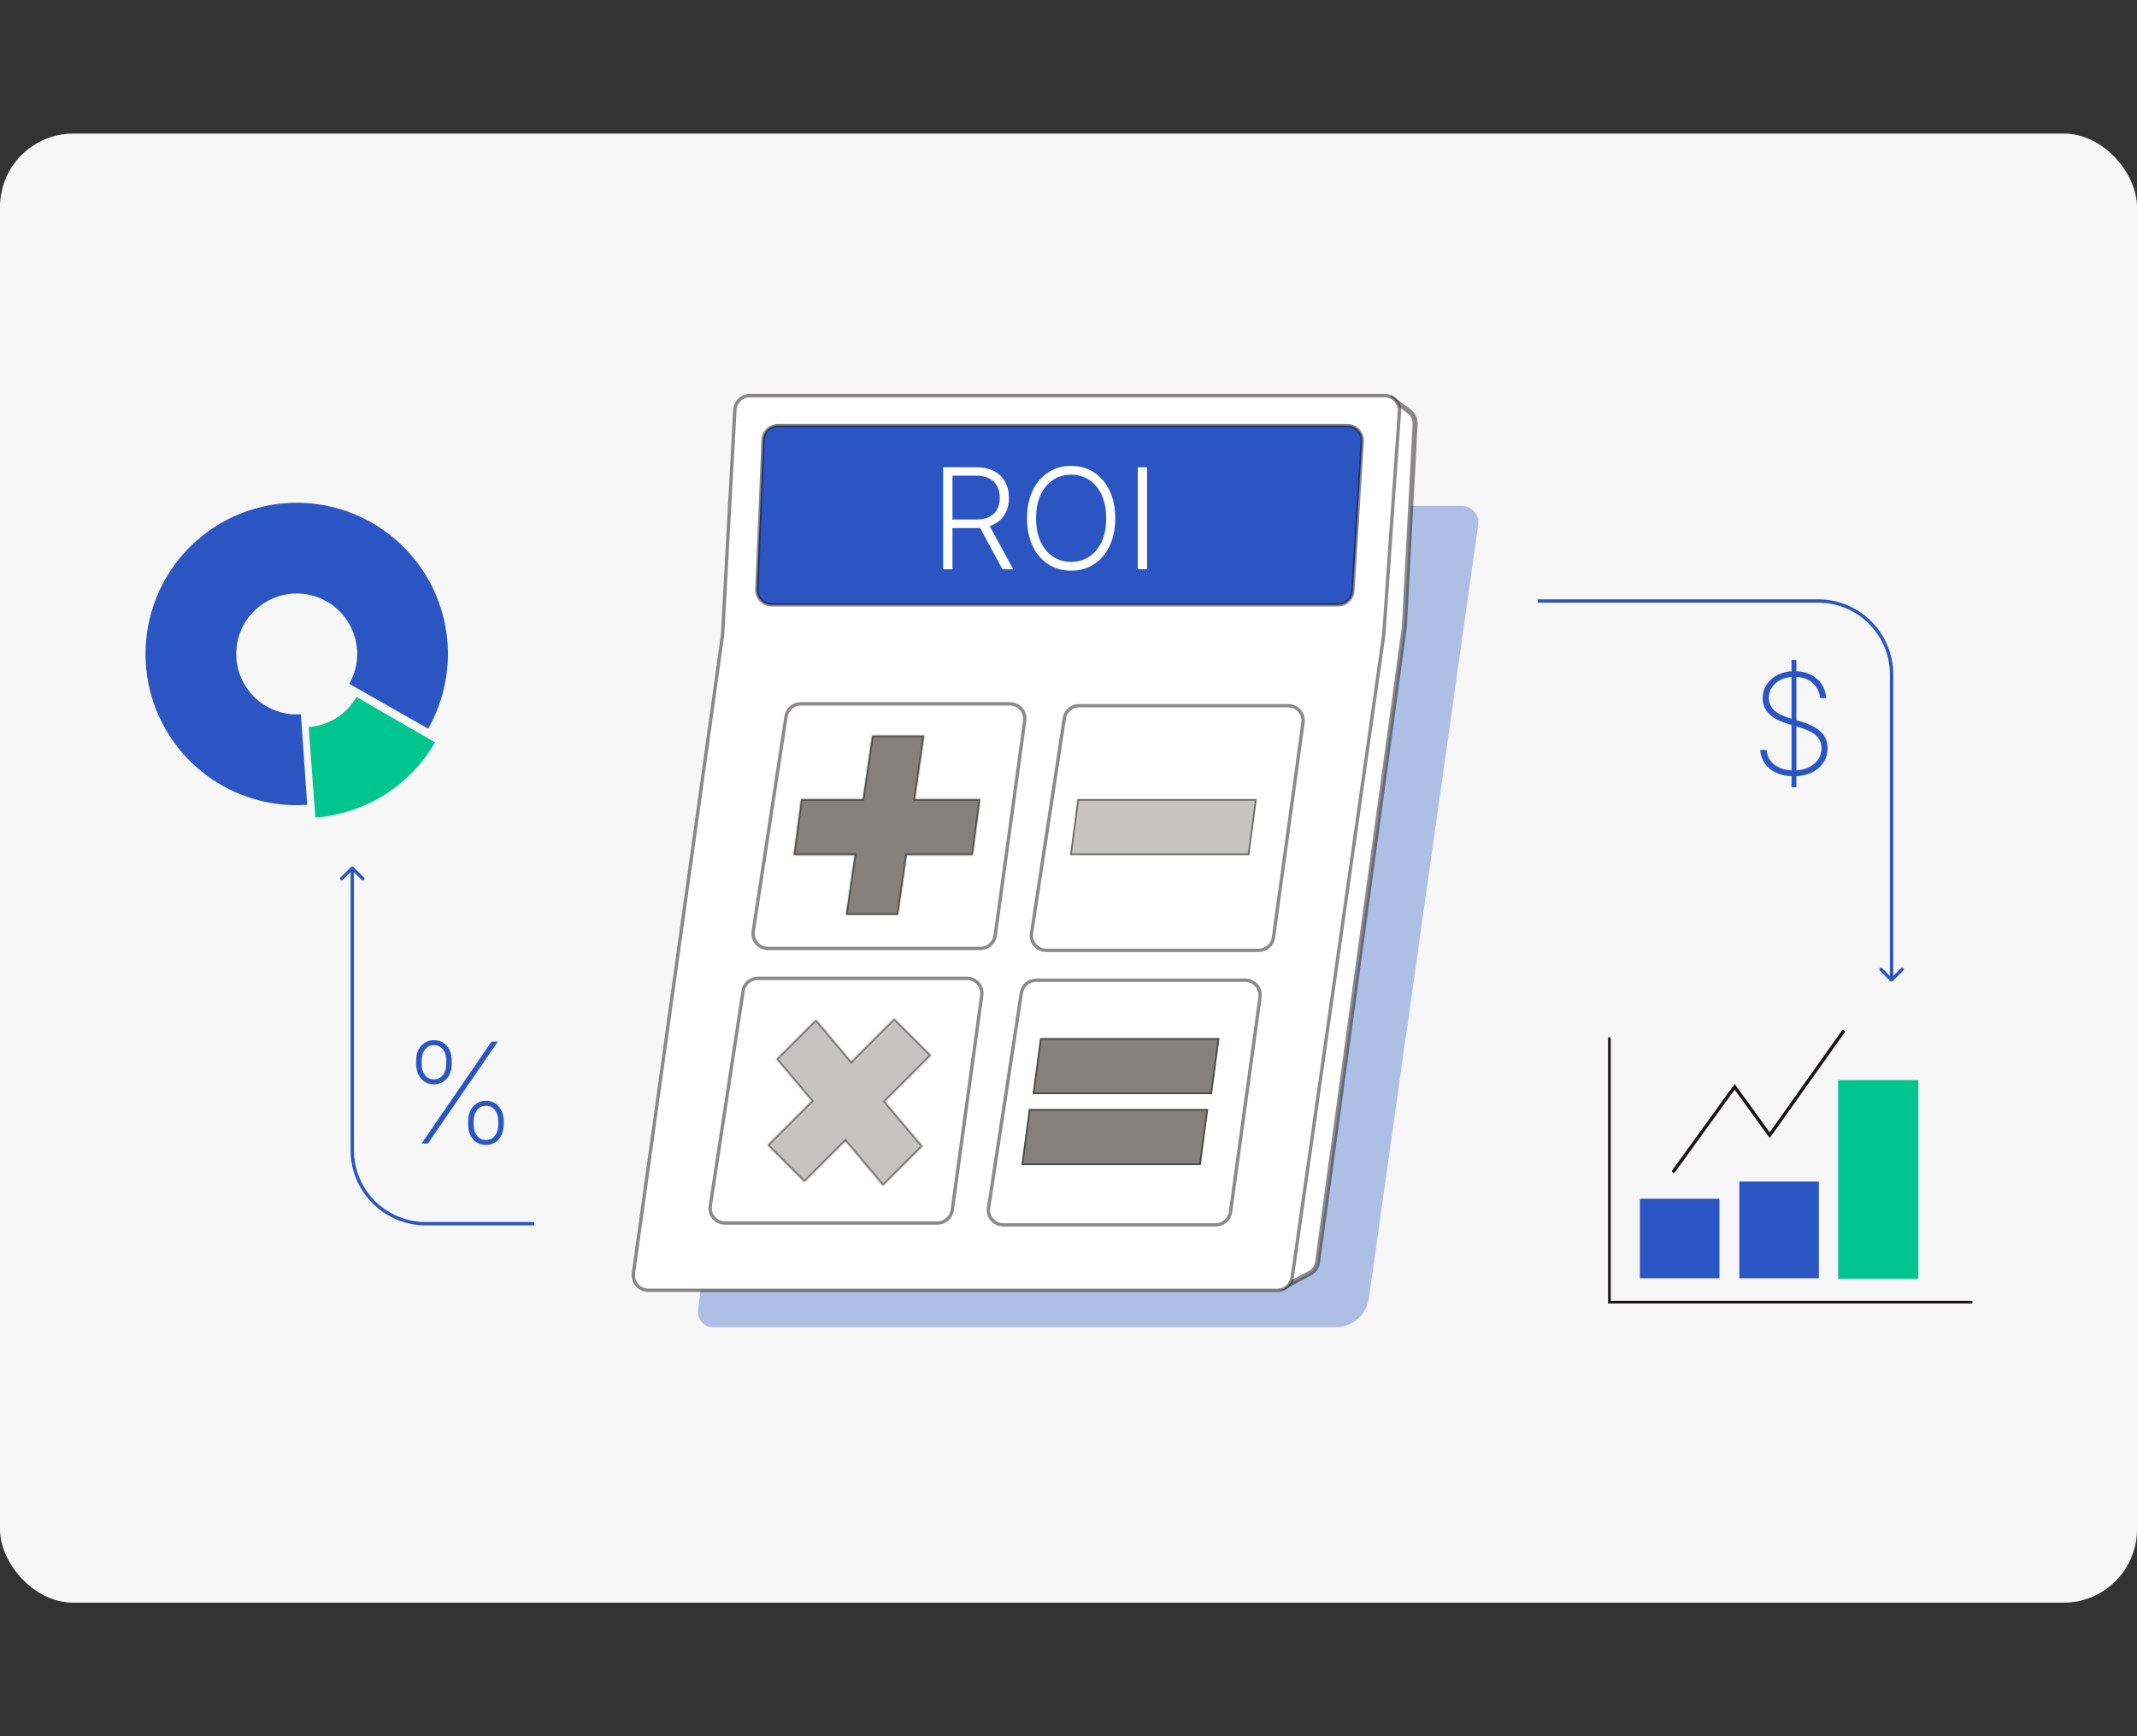 <svg width="1280" height="1040" viewBox="0 0 1280 1040" fill="none" xmlns="http://www.w3.org/2000/svg">
<rect x="0" y="0" width="1280" height="1040" fill="#333333" stroke="none"/>
<rect y="80" width="1280" height="880" rx="44" fill="#F7F7F7"/>
<path d="M1133.71 587.707C1133.32 588.098 1132.68 588.098 1132.29 587.707L1125.93 581.343C1125.54 580.953 1125.54 580.319 1125.93 579.929C1126.32 579.538 1126.95 579.538 1127.34 579.929L1133 585.586L1138.66 579.929C1139.05 579.538 1139.68 579.538 1140.07 579.929C1140.46 580.319 1140.46 580.953 1140.07 581.343L1133.71 587.707ZM921 359L1089 359L1089 361L921 361L921 359ZM1134 404L1134 587L1132 587L1132 404L1134 404ZM1089 359C1113.85 359 1134 379.147 1134 404L1132 404C1132 380.252 1112.75 361 1089 361L1089 359Z" fill="#2A55C3"/>
<path d="M210.293 519.293C210.683 518.902 211.317 518.902 211.707 519.293L218.071 525.657C218.462 526.047 218.462 526.681 218.071 527.071C217.681 527.462 217.047 527.462 216.657 527.071L211 521.414L205.343 527.071C204.953 527.462 204.319 527.462 203.929 527.071C203.538 526.681 203.538 526.047 203.929 525.657L210.293 519.293ZM320 734L255 734L255 732L320 732L320 734ZM210 689L210 520L212 520L212 689L210 689ZM255 734C230.147 734 210 713.853 210 689L212 689C212 712.748 231.252 732 255 732L255 734Z" fill="#2A55C3"/>
<path opacity="0.35" d="M418.143 784.98C417.534 790.32 421.71 795 427.085 795L800.091 795C810.056 795 818.5 787.665 819.895 777.799L885.389 314.399C886.24 308.38 881.567 303 875.487 303H473.132L418.143 784.98Z" fill="#2A55C3"/>
<path d="M784.506 762.702L769.546 770.622L834.431 239.238L844.035 246.441C846.422 248.232 847.76 251.095 847.602 254.075L841.143 375.72L789.186 756.004C788.795 758.86 787.053 761.353 784.506 762.702Z" fill="white" stroke="#191515" stroke-opacity="0.5" stroke-width="3"/>
<path d="M829.304 237H449.121C444.368 237 440.444 240.715 440.185 245.461L432.816 380.194L379.422 762.671C378.671 768.054 382.851 772.858 388.286 772.858H765.137C769.592 772.858 773.368 769.581 773.997 765.17L828.837 380.194L838.232 246.577C838.596 241.4 834.494 237 829.304 237Z" fill="white" stroke="#191515" stroke-opacity="0.5" stroke-width="2"/>
<path d="M596.09 560.406L613.767 431.756C614.506 426.379 610.328 421.588 604.901 421.588H479.658C475.237 421.588 471.478 424.816 470.811 429.187L451.169 557.837C450.342 563.256 454.535 568.138 460.016 568.138H587.224C591.696 568.138 595.481 564.837 596.09 560.406Z" fill="white" stroke="#191515" stroke-opacity="0.5" stroke-width="2"/>
<path d="M570.36 724.852L588.038 596.201C588.776 590.825 584.598 586.033 579.171 586.033H453.928C449.507 586.033 445.748 589.262 445.081 593.632L425.44 722.283C424.612 727.701 428.806 732.583 434.287 732.583H561.494C565.966 732.583 569.752 729.282 570.36 724.852Z" fill="white" stroke="#191515" stroke-opacity="0.5" stroke-width="2"/>
<path d="M762.777 561.526L780.454 432.875C781.193 427.498 777.015 422.707 771.588 422.707H646.344C641.923 422.707 638.164 425.935 637.497 430.306L617.856 558.957C617.029 564.375 621.222 569.257 626.703 569.257H753.91C758.382 569.257 762.168 565.956 762.777 561.526Z" fill="white" stroke="#191515" stroke-opacity="0.5" stroke-width="2"/>
<path d="M737.046 725.969L754.723 597.318C755.462 591.942 751.284 587.15 745.857 587.15H620.614C616.193 587.15 612.434 590.379 611.767 594.749L592.125 723.4C591.298 728.818 595.491 733.7 600.972 733.7H728.18C732.652 733.7 736.438 730.399 737.046 725.969Z" fill="white" stroke="#191515" stroke-opacity="0.5" stroke-width="2"/>
<path d="M453.339 352.974L457.068 263.477C457.267 258.684 461.212 254.9 466.009 254.9H807.002C812.164 254.9 816.256 259.256 815.934 264.408L810.34 353.904C810.046 358.621 806.134 362.296 801.408 362.296H462.28C457.192 362.296 453.127 358.058 453.339 352.974Z" fill="#2A55C3" stroke="#191515" stroke-opacity="0.5" stroke-width="2"/>
<mask id="path-12-inside-1_10106_31368" fill="white">
<path fill-rule="evenodd" clip-rule="evenodd" d="M557.753 632.143L535.604 609.994L509.858 635.74L488.752 610.648L465.021 634.38L486.127 659.471L459.664 685.934L481.813 708.083L506.366 683.531L528.886 710.303L552.617 686.572L530.097 659.8L557.753 632.143Z"/>
</mask>
<path fill-rule="evenodd" clip-rule="evenodd" d="M557.753 632.143L535.604 609.994L509.858 635.74L488.752 610.648L465.021 634.38L486.127 659.471L459.664 685.934L481.813 708.083L506.366 683.531L528.886 710.303L552.617 686.572L530.097 659.8L557.753 632.143Z" fill="#C6C3C3"/>
<path d="M535.604 609.994L536.311 609.287L535.604 608.58L534.897 609.287L535.604 609.994ZM557.753 632.143L558.461 632.85L559.168 632.143L558.461 631.436L557.753 632.143ZM509.858 635.74L509.093 636.384L509.795 637.218L510.565 636.447L509.858 635.74ZM488.752 610.648L489.517 610.005L488.816 609.171L488.045 609.941L488.752 610.648ZM465.021 634.38L464.314 633.673L463.665 634.321L464.255 635.023L465.021 634.38ZM486.127 659.471L486.834 660.178L487.483 659.53L486.892 658.828L486.127 659.471ZM459.664 685.934L458.957 685.227L458.25 685.934L458.957 686.641L459.664 685.934ZM481.813 708.083L481.106 708.79L481.813 709.497L482.521 708.79L481.813 708.083ZM506.366 683.531L507.131 682.887L506.429 682.053L505.659 682.824L506.366 683.531ZM528.886 710.303L528.121 710.947L528.822 711.781L529.593 711.011L528.886 710.303ZM552.617 686.572L553.324 687.279L553.973 686.631L553.382 685.929L552.617 686.572ZM530.097 659.8L529.39 659.093L528.741 659.742L529.332 660.444L530.097 659.8ZM534.897 610.701L557.046 632.85L558.461 631.436L536.311 609.287L534.897 610.701ZM510.565 636.447L536.311 610.701L534.897 609.287L509.151 635.033L510.565 636.447ZM487.987 611.292L509.093 636.384L510.624 635.096L489.517 610.005L487.987 611.292ZM465.728 635.087L489.459 611.356L488.045 609.941L464.314 633.673L465.728 635.087ZM486.892 658.828L465.786 633.736L464.255 635.023L485.362 660.115L486.892 658.828ZM460.371 686.641L486.834 660.178L485.42 658.764L458.957 685.227L460.371 686.641ZM482.521 707.376L460.371 685.227L458.957 686.641L481.106 708.79L482.521 707.376ZM505.659 682.824L481.106 707.376L482.521 708.79L507.073 684.238L505.659 682.824ZM529.651 709.66L507.131 682.887L505.6 684.175L528.121 710.947L529.651 709.66ZM551.91 685.865L528.179 709.596L529.593 711.011L553.324 687.279L551.91 685.865ZM529.332 660.444L551.852 687.216L553.382 685.929L530.862 659.156L529.332 660.444ZM557.046 631.436L529.39 659.093L530.804 660.507L558.461 632.85L557.046 631.436Z" fill="#191515" fill-opacity="0.5" mask="url(#path-12-inside-1_10106_31368)"/>
<path d="M645.368 478.639H752.763L748.288 512.2H640.893L645.368 478.639Z" fill="#C6C3C3"/>
<path d="M641.464 511.7L645.805 479.139H752.192L747.85 511.7H641.464Z" stroke="#191515" stroke-opacity="0.5"/>
<mask id="path-16-inside-2_10106_31368" fill="white">
<path fill-rule="evenodd" clip-rule="evenodd" d="M553.634 440.605H522.31L516.764 478.639H479.801L475.326 512.2H511.869L506.648 548.001H537.972L543.193 512.2H582.722L587.196 478.639H548.087L553.634 440.605Z"/>
</mask>
<path fill-rule="evenodd" clip-rule="evenodd" d="M553.634 440.605H522.31L516.764 478.639H479.801L475.326 512.2H511.869L506.648 548.001H537.972L543.193 512.2H582.722L587.196 478.639H548.087L553.634 440.605Z" fill="#85807E"/>
<path d="M522.31 440.605V439.605H521.445L521.32 440.461L522.31 440.605ZM553.634 440.605L554.623 440.75L554.79 439.605H553.634V440.605ZM516.764 478.639V479.639H517.628L517.753 478.783L516.764 478.639ZM479.801 478.639V477.639H478.925L478.81 478.507L479.801 478.639ZM475.326 512.2L474.335 512.068L474.184 513.2H475.326V512.2ZM511.869 512.2L512.859 512.344L513.026 511.2H511.869V512.2ZM506.648 548.001L505.659 547.856L505.492 549.001H506.648V548.001ZM537.972 548.001V549.001H538.837L538.961 548.145L537.972 548.001ZM543.193 512.2V511.2H542.328L542.203 512.055L543.193 512.2ZM582.722 512.2V513.2H583.597L583.713 512.332L582.722 512.2ZM587.196 478.639L588.188 478.771L588.339 477.639H587.196V478.639ZM548.087 478.639L547.098 478.494L546.931 479.639H548.087V478.639ZM522.31 441.605H553.634V439.605H522.31V441.605ZM517.753 478.783L523.3 440.75L521.32 440.461L515.774 478.494L517.753 478.783ZM479.801 479.639H516.764V477.639H479.801V479.639ZM476.317 512.332L480.792 478.771L478.81 478.507L474.335 512.068L476.317 512.332ZM511.869 511.2H475.326V513.2H511.869V511.2ZM507.638 548.145L512.859 512.344L510.88 512.055L505.659 547.856L507.638 548.145ZM537.972 547.001H506.648V549.001H537.972V547.001ZM542.203 512.055L536.982 547.856L538.961 548.145L544.182 512.344L542.203 512.055ZM582.722 511.2H543.193V513.2H582.722V511.2ZM586.205 478.507L581.73 512.068L583.713 512.332L588.188 478.771L586.205 478.507ZM548.087 479.639H587.196V477.639H548.087V479.639ZM552.644 440.461L547.098 478.494L549.077 478.783L554.623 440.75L552.644 440.461Z" fill="#191515" fill-opacity="0.5" mask="url(#path-16-inside-2_10106_31368)"/>
<path d="M622.996 621.832H730.391L725.916 655.393H618.521L622.996 621.832Z" fill="#85807E"/>
<path d="M619.092 654.893L623.433 622.332H729.82L725.478 654.893H619.092Z" stroke="#191515" stroke-opacity="0.5"/>
<path d="M616.281 664.344H723.677L719.202 697.905H611.807L616.281 664.344Z" fill="#85807E"/>
<path d="M612.378 697.405L616.719 664.844H723.106L718.764 697.405H612.378Z" stroke="#191515" stroke-opacity="0.5"/>
<path d="M564.92 341V279.909H584.638C588.973 279.909 592.592 280.695 595.496 282.266C598.419 283.817 600.616 285.974 602.088 288.739C603.579 291.483 604.325 294.635 604.325 298.195C604.325 301.754 603.579 304.896 602.088 307.621C600.616 310.345 598.429 312.473 595.525 314.004C592.622 315.536 589.023 316.301 584.727 316.301H567.933V311.2H584.578C587.76 311.2 590.405 310.673 592.513 309.619C594.64 308.565 596.221 307.064 597.256 305.115C598.309 303.166 598.836 300.859 598.836 298.195C598.836 295.53 598.309 293.203 597.256 291.214C596.202 289.206 594.611 287.655 592.483 286.561C590.375 285.467 587.71 284.92 584.488 284.92H570.498V341H564.92ZM591.856 313.438L606.89 341H600.447L585.562 313.438H591.856ZM667.996 310.455C667.996 316.818 666.863 322.357 664.596 327.07C662.329 331.763 659.206 335.402 655.229 337.987C651.272 340.553 646.718 341.835 641.567 341.835C636.417 341.835 631.853 340.553 627.876 337.987C623.918 335.402 620.806 331.763 618.539 327.07C616.292 322.357 615.168 316.818 615.168 310.455C615.168 304.091 616.292 298.562 618.539 293.869C620.806 289.156 623.928 285.517 627.905 282.952C631.883 280.366 636.437 279.074 641.567 279.074C646.718 279.074 651.272 280.366 655.229 282.952C659.206 285.517 662.329 289.156 664.596 293.869C666.863 298.562 667.996 304.091 667.996 310.455ZM662.567 310.455C662.567 304.986 661.653 300.303 659.823 296.405C657.993 292.487 655.498 289.494 652.336 287.426C649.174 285.358 645.584 284.324 641.567 284.324C637.57 284.324 633.991 285.358 630.829 287.426C627.667 289.494 625.161 292.477 623.312 296.375C621.482 300.273 620.567 304.966 620.567 310.455C620.567 315.923 621.482 320.607 623.312 324.504C625.141 328.402 627.637 331.395 630.799 333.483C633.961 335.551 637.55 336.585 641.567 336.585C645.584 336.585 649.174 335.551 652.336 333.483C655.518 331.415 658.023 328.432 659.853 324.534C661.682 320.616 662.587 315.923 662.567 310.455ZM687.065 279.909V341H681.487V279.909H687.065Z" fill="white"/>
<path d="M280.426 673.784V671.428C280.426 669.101 280.873 667.033 281.768 665.223C282.663 663.413 283.906 661.991 285.497 660.957C287.107 659.903 288.967 659.376 291.075 659.376C293.203 659.376 295.062 659.903 296.653 660.957C298.244 661.991 299.477 663.413 300.352 665.223C301.247 667.033 301.694 669.101 301.694 671.428V673.784C301.694 676.111 301.247 678.189 300.352 680.018C299.477 681.828 298.234 683.25 296.623 684.284C295.032 685.318 293.183 685.835 291.075 685.835C288.967 685.835 287.107 685.318 285.497 684.284C283.906 683.25 282.663 681.828 281.768 680.018C280.873 678.189 280.426 676.111 280.426 673.784ZM283.737 671.428V673.784C283.737 676.429 284.403 678.607 285.735 680.317C287.068 682.007 288.847 682.852 291.075 682.852C293.302 682.852 295.082 682.007 296.414 680.317C297.747 678.607 298.413 676.429 298.413 673.784V671.428C298.413 668.783 297.747 666.615 296.414 664.925C295.102 663.214 293.322 662.359 291.075 662.359C288.867 662.359 287.088 663.214 285.735 664.925C284.403 666.615 283.737 668.783 283.737 671.428ZM249.284 637.482V635.125C249.284 632.798 249.731 630.73 250.626 628.92C251.521 627.091 252.764 625.659 254.355 624.625C255.965 623.591 257.825 623.074 259.933 623.074C262.061 623.074 263.92 623.591 265.511 624.625C267.102 625.659 268.335 627.091 269.21 628.92C270.105 630.73 270.552 632.798 270.552 635.125V637.482C270.552 639.788 270.105 641.857 269.21 643.686C268.335 645.496 267.092 646.928 265.481 647.982C263.89 649.016 262.041 649.533 259.933 649.533C257.825 649.533 255.965 649.016 254.355 647.982C252.764 646.928 251.521 645.496 250.626 643.686C249.731 641.857 249.284 639.788 249.284 637.482ZM252.595 635.125V637.482C252.595 640.126 253.261 642.304 254.593 644.014C255.926 645.705 257.705 646.55 259.933 646.55C262.16 646.55 263.94 645.705 265.272 644.014C266.605 642.304 267.271 640.126 267.271 637.482V635.125C267.271 632.48 266.605 630.312 265.272 628.622C263.96 626.912 262.18 626.057 259.933 626.057C257.725 626.057 255.945 626.912 254.593 628.622C253.261 630.312 252.595 632.48 252.595 635.125ZM252.505 685L294.416 623.909H298.204L256.294 685H252.505Z" fill="#2A55C3"/>
<path d="M1073.08 471.636V395.273H1075.98V471.636H1073.08ZM1090.18 418.182C1089.86 414.384 1088.31 411.311 1085.52 408.964C1082.76 406.618 1079.18 405.445 1074.78 405.445C1071.82 405.445 1069.19 405.991 1066.88 407.085C1064.57 408.179 1062.76 409.67 1061.45 411.56C1060.14 413.449 1059.48 415.616 1059.48 418.062C1059.48 419.634 1059.78 421.055 1060.38 422.328C1060.99 423.581 1061.86 424.705 1062.97 425.699C1064.08 426.673 1065.41 427.528 1066.94 428.264C1068.47 429 1070.16 429.646 1072.01 430.203L1078.69 432.172C1080.98 432.868 1083.09 433.673 1085.01 434.588C1086.96 435.503 1088.65 436.597 1090.09 437.869C1091.54 439.122 1092.66 440.594 1093.46 442.284C1094.27 443.974 1094.68 445.923 1094.68 448.131C1094.68 451.352 1093.84 454.236 1092.17 456.781C1090.52 459.327 1088.17 461.335 1085.1 462.807C1082.06 464.259 1078.47 464.984 1074.34 464.984C1070.4 464.984 1066.97 464.318 1064.04 462.986C1061.14 461.653 1058.84 459.804 1057.15 457.438C1055.46 455.051 1054.51 452.307 1054.29 449.205H1058.11C1058.31 451.73 1059.11 453.918 1060.52 455.767C1061.96 457.597 1063.86 459.009 1066.22 460.003C1068.59 460.997 1071.29 461.494 1074.34 461.494C1077.62 461.494 1080.51 460.937 1083.02 459.824C1085.52 458.69 1087.48 457.119 1088.89 455.111C1090.3 453.102 1091.01 450.766 1091.01 448.101C1091.01 445.953 1090.5 444.114 1089.49 442.582C1088.48 441.051 1086.97 439.729 1084.99 438.615C1083.02 437.501 1080.57 436.507 1077.65 435.632L1070.52 433.484C1065.75 432.033 1062.1 430.054 1059.57 427.548C1057.06 425.043 1055.81 421.92 1055.81 418.182C1055.81 415.04 1056.65 412.256 1058.32 409.83C1059.99 407.384 1062.25 405.464 1065.12 404.072C1068 402.68 1071.25 401.984 1074.87 401.984C1078.51 401.984 1081.72 402.69 1084.51 404.102C1087.29 405.494 1089.5 407.413 1091.13 409.859C1092.76 412.286 1093.67 415.06 1093.84 418.182H1090.18Z" fill="#2A55C3"/>
<path d="M184.01 482.08C163.877 483.48 143.854 478.117 127.117 466.84C110.38 455.564 97.889 439.021 91.625 419.836C85.362 400.652 85.684 379.925 92.543 360.945C99.401 341.965 112.402 325.819 129.481 315.069C146.561 304.32 166.742 299.583 186.821 301.609C206.9 303.636 225.727 312.31 240.315 326.256C254.902 340.202 264.414 358.62 267.341 378.588C270.269 398.555 266.443 418.929 256.472 436.475L209.224 409.625C213.213 402.606 214.743 394.457 213.572 386.47C212.401 378.483 208.596 371.116 202.761 365.537C196.926 359.959 189.396 356.489 181.364 355.679C173.332 354.868 165.26 356.763 158.428 361.063C151.596 365.362 146.396 371.821 143.653 379.413C140.909 387.005 140.78 395.296 143.286 402.969C145.791 410.643 150.788 417.26 157.482 421.771C164.177 426.281 172.186 428.427 180.239 427.867L184.01 482.08Z" fill="#2A55C3"/>
<path d="M260.59 444.678C253.217 457.45 242.835 468.228 230.349 476.076C217.863 483.923 203.649 488.604 188.942 489.709L184.868 435.518C190.75 435.076 196.436 433.204 201.43 430.065C206.425 426.926 210.578 422.614 213.527 417.505L260.59 444.678Z" fill="#00C58F"/>
<path d="M964 622V780H1180.75" stroke="#191515" stroke-width="1.588" stroke-linecap="round"/>
<rect x="982.261" y="718.07" width="47.638" height="47.638" fill="#2A55C3"/>
<rect x="1041.81" y="707.748" width="47.638" height="57.96" fill="#2A55C3"/>
<rect x="1101" y="647" width="48" height="119" fill="#00C58F"/>
<path d="M1002.5 701.5L1039 651L1060 680L1104 618" stroke="#191515" stroke-width="2" stroke-linecap="round"/>
</svg>
